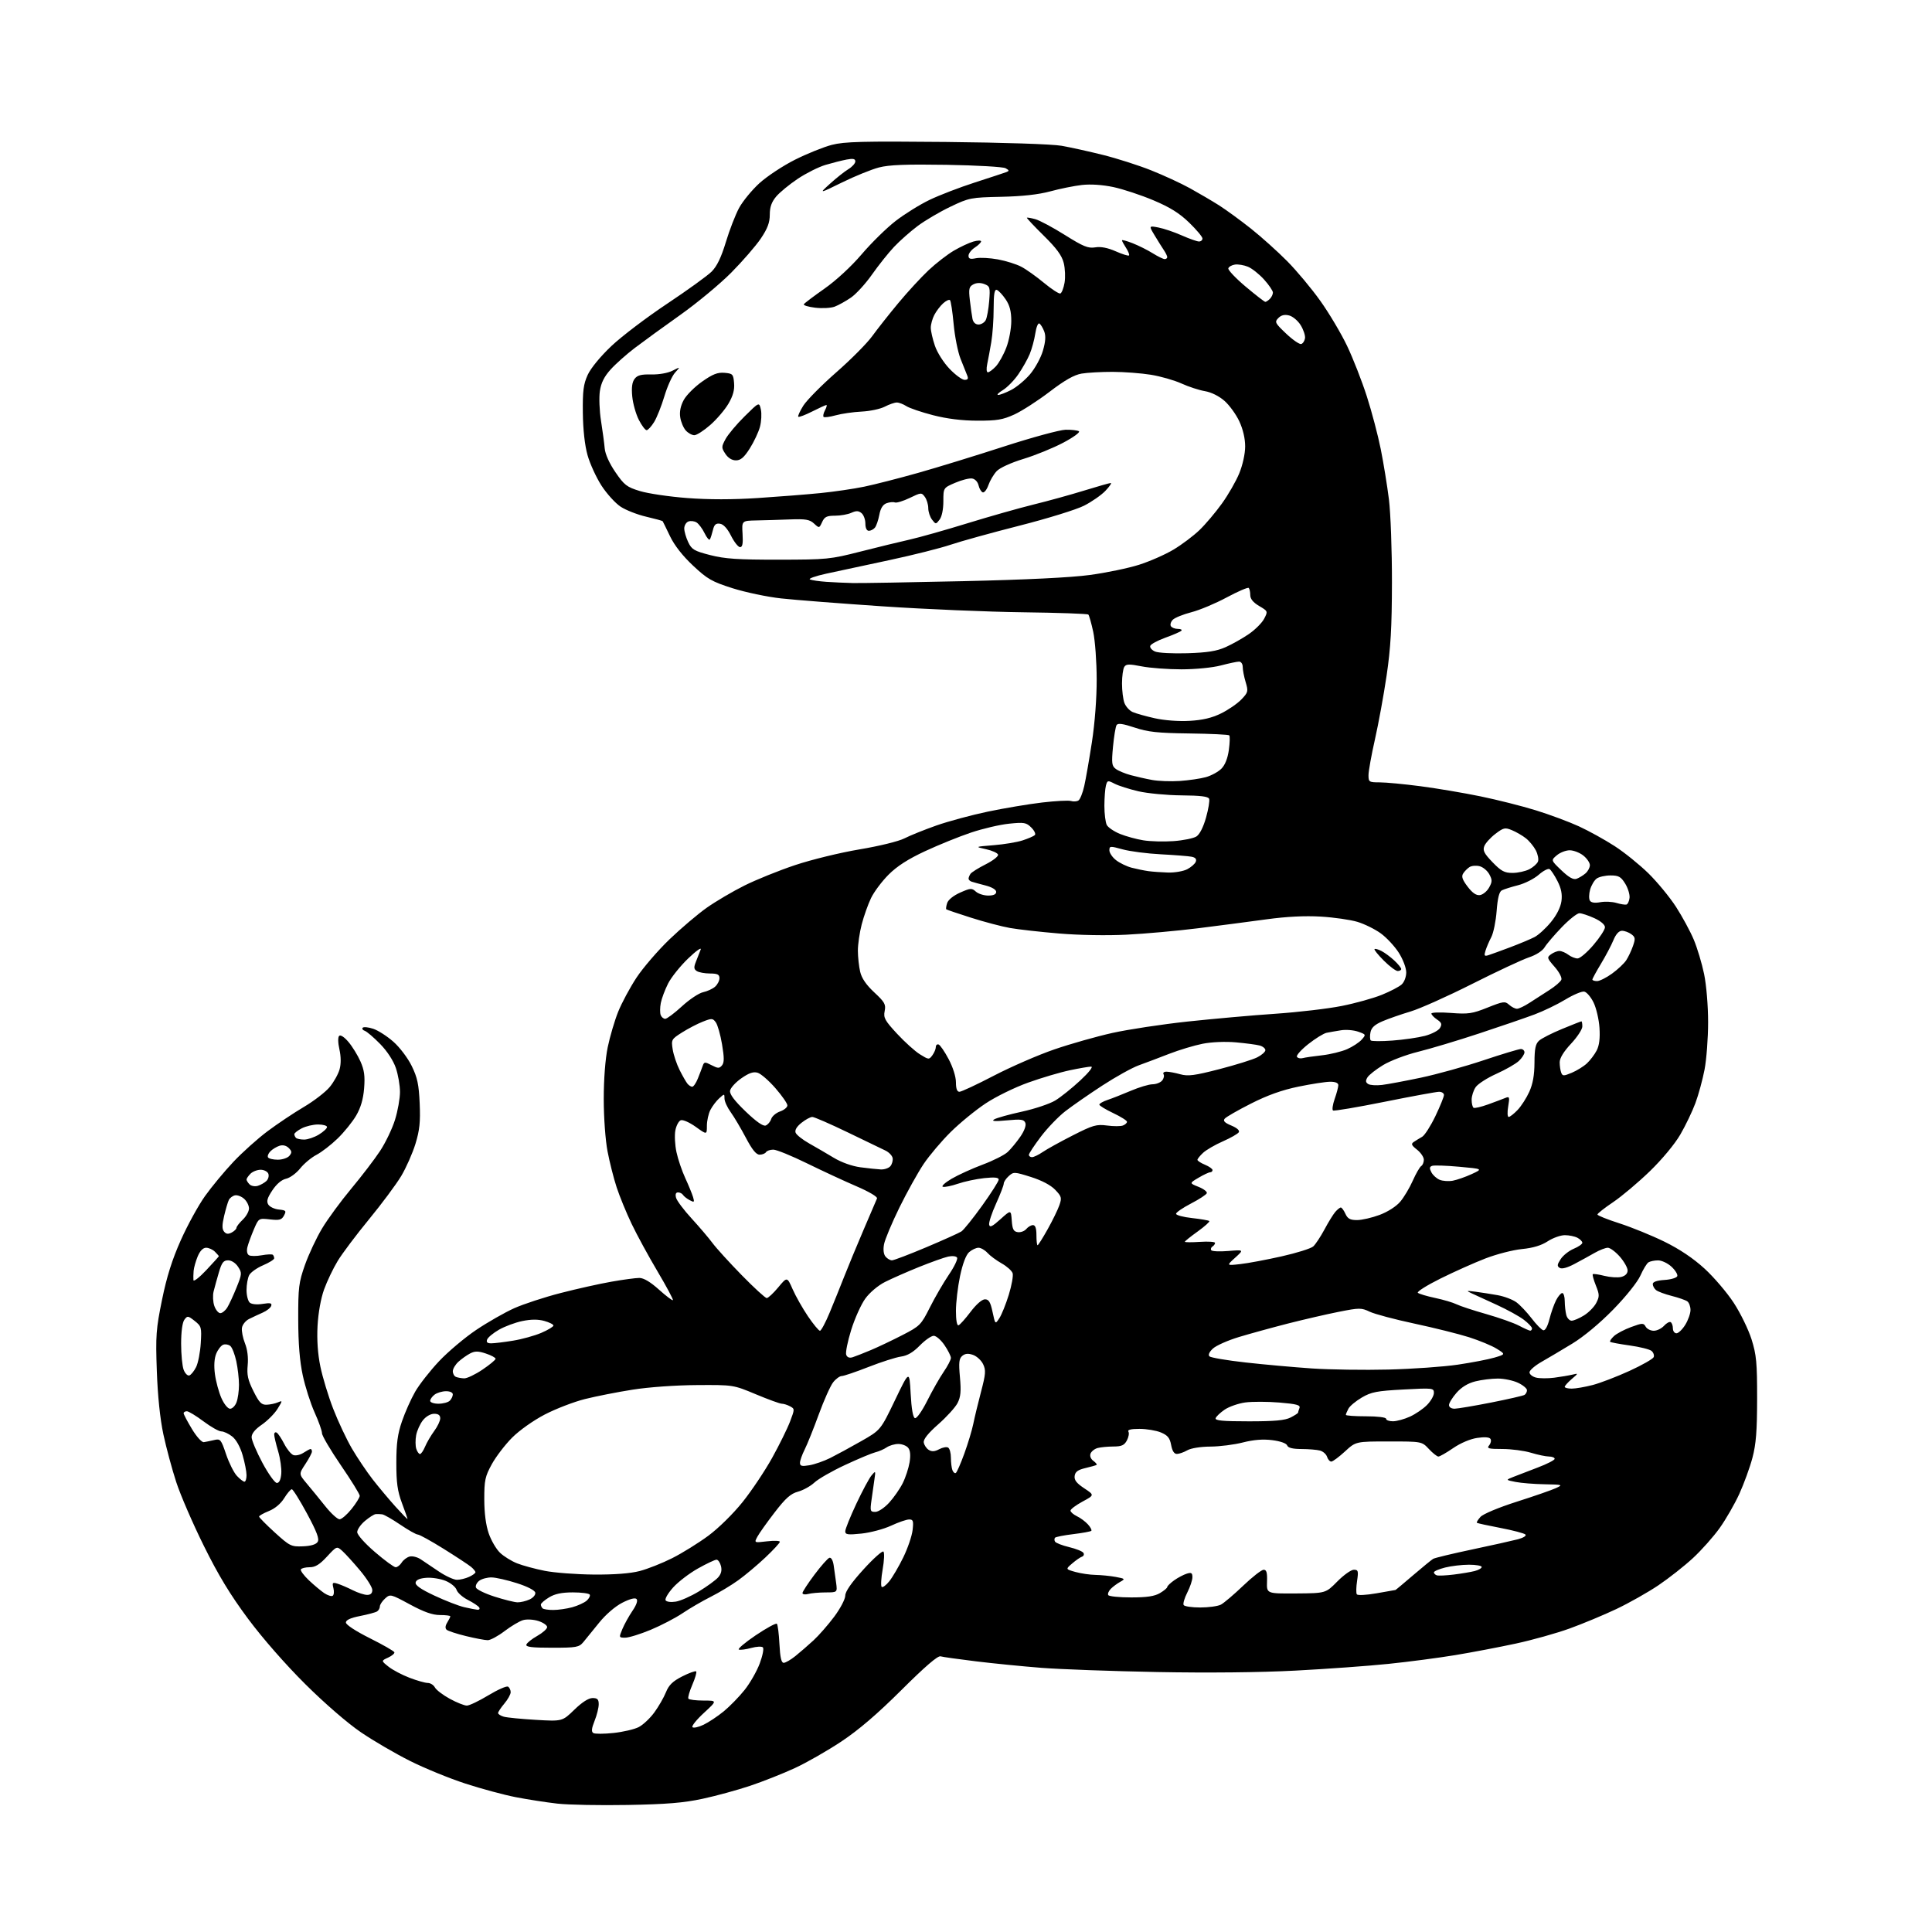 <?xml version="1.0" encoding="UTF-8" standalone="no"?>
<svg 
  version="1.1" 
  xmlns="http://www.w3.org/2000/svg" 
  xmlns:xlink="http://www.w3.org/1999/xlink" 
  xmlns:svg="http://www.w3.org/2000/svg"
  xmlns:rdf="http://www.w3.org/1999/02/22-rdf-syntax-ns#"
  xmlns:cc="http://creativecommons.org/ns#"
  xmlns:dc="http://purl.org/dc/elements/1.1/"
  viewBox="0 0 768 768"
  width="768"
  height="768"
>
<style>svg {background-color: white; }</style>"
<path stroke="none" fill="black" fill-rule="evenodd" d="M249.50,717.50C238.50,717.70 225.90,717.46 221.50,716.96C217.10,716.46 209.68,715.31 205.00,714.40C200.32,713.49 191.32,711.06 184.99,709.00C178.65,706.94 168.75,702.89 162.99,700.00C157.22,697.11 148.45,692.00 143.50,688.63C138.20,685.03 129.11,677.17 121.40,669.51C113.51,661.67 104.45,651.33 98.62,643.50C91.53,633.96 86.84,626.24 81.03,614.50C76.67,605.70 71.73,594.30 70.06,589.16C68.38,584.02 66.08,575.47 64.94,570.16C63.63,564.00 62.69,554.89 62.34,545.00C61.84,530.91 62.03,528.33 64.42,516.64C66.30,507.45 68.43,500.71 71.88,492.98C74.53,487.04 78.86,479.15 81.50,475.45C84.14,471.74 89.22,465.62 92.78,461.85C96.34,458.07 102.46,452.59 106.38,449.66C110.30,446.73 116.78,442.39 120.79,440.03C124.80,437.66 129.42,434.10 131.06,432.11C132.70,430.13 134.47,426.96 134.99,425.08C135.59,422.88 135.57,420.05 134.93,417.17C134.33,414.51 134.29,412.31 134.82,411.78C135.35,411.25 136.86,412.23 138.52,414.19C140.06,416.01 142.20,419.49 143.28,421.92C144.81,425.36 145.13,427.75 144.74,432.63C144.39,436.96 143.40,440.34 141.57,443.47C140.10,445.98 136.79,450.08 134.20,452.58C131.62,455.09 127.83,458.01 125.79,459.07C123.76,460.13 120.84,462.56 119.32,464.47C117.79,466.38 115.28,468.22 113.73,468.56C111.94,468.95 109.95,470.64 108.26,473.18C106.23,476.24 105.86,477.56 106.66,478.84C107.23,479.75 109.12,480.64 110.85,480.81C113.69,481.10 113.89,481.33 112.90,483.18C111.97,484.92 111.11,485.16 107.32,484.73C102.83,484.23 102.83,484.23 100.91,488.71C99.86,491.17 98.71,494.32 98.36,495.70C97.98,497.22 98.21,498.51 98.94,498.96C99.60,499.37 101.90,499.38 104.04,498.99C106.19,498.60 108.18,498.52 108.47,498.81C108.76,499.10 109.00,499.72 109.00,500.20C109.00,500.68 107.01,501.93 104.57,502.97C102.13,504.01 99.66,505.77 99.07,506.87C98.48,507.97 98.00,510.64 98.00,512.81C98.00,514.98 98.59,517.25 99.31,517.84C100.08,518.48 102.22,518.68 104.45,518.31C107.46,517.83 108.17,517.99 107.81,519.10C107.56,519.87 106.04,521.08 104.43,521.78C102.82,522.49 100.38,523.63 99.00,524.32C97.62,525.00 96.35,526.60 96.17,527.86C95.99,529.12 96.54,531.88 97.38,534.00C98.35,536.42 98.75,539.64 98.46,542.67C98.09,546.54 98.54,548.59 100.75,553.00C103.02,557.55 103.93,558.48 106.00,558.40C107.38,558.35 109.39,557.93 110.47,557.46C112.37,556.65 112.36,556.74 110.31,560.06C109.13,561.95 106.33,564.77 104.09,566.32C101.39,568.17 100.01,569.87 100.02,571.32C100.03,572.52 101.97,577.10 104.32,581.50C106.68,585.90 109.26,589.50 110.05,589.50C111.00,589.50 111.61,588.22 111.81,585.81C111.98,583.78 111.41,579.76 110.56,576.88C109.70,574.00 109.00,571.02 109.00,570.26C109.00,569.50 109.46,569.16 110.01,569.51C110.57,569.85 111.90,571.85 112.97,573.94C114.04,576.04 115.67,578.04 116.60,578.40C117.52,578.75 119.33,578.36 120.61,577.52C121.88,576.69 123.17,576.00 123.46,576.00C123.76,576.00 124.00,576.46 124.00,577.02C124.00,577.58 122.82,579.82 121.38,582.00C118.77,585.95 118.77,585.95 121.94,589.73C123.69,591.80 127.00,595.86 129.31,598.75C131.61,601.63 134.18,603.97 135.00,603.94C135.82,603.92 137.96,602.07 139.75,599.84C141.54,597.61 143.00,595.25 143.00,594.60C143.00,593.95 139.63,588.49 135.50,582.47C131.38,576.45 128.00,570.72 128.00,569.74C128.00,568.76 126.68,565.05 125.07,561.49C123.46,557.93 121.34,551.31 120.36,546.76C119.14,541.12 118.57,534.06 118.55,524.50C118.52,511.79 118.77,509.79 121.23,502.81C122.73,498.58 125.79,492.05 128.04,488.31C130.29,484.56 135.51,477.45 139.64,472.50C143.77,467.55 148.93,460.80 151.10,457.50C153.27,454.20 155.94,448.64 157.02,445.14C158.11,441.65 159.00,436.67 159.00,434.07C159.00,431.48 158.26,427.18 157.35,424.52C156.35,421.59 153.89,417.83 151.10,414.98C148.57,412.39 145.82,410.04 145.00,409.77C144.18,409.50 143.81,408.94 144.18,408.54C144.56,408.13 146.43,408.32 148.35,408.95C150.26,409.58 153.87,411.89 156.36,414.09C158.89,416.31 162.11,420.57 163.66,423.73C165.92,428.35 166.50,431.09 166.83,438.63C167.15,445.99 166.81,449.26 165.15,454.69C164.00,458.43 161.45,464.20 159.48,467.50C157.50,470.80 151.75,478.53 146.69,484.69C141.64,490.84 136.03,498.29 134.24,501.25C132.44,504.21 130.01,509.31 128.83,512.57C127.54,516.14 126.51,521.90 126.23,527.06C125.93,532.67 126.32,538.25 127.36,543.26C128.23,547.47 130.51,555.00 132.44,559.98C134.37,564.97 137.71,572.08 139.87,575.78C142.03,579.47 145.76,585.01 148.15,588.09C150.54,591.16 154.64,596.05 157.25,598.95C159.86,601.84 162.00,604.04 162.00,603.82C162.00,603.61 161.00,600.75 159.77,597.47C158.01,592.75 157.54,589.40 157.55,581.50C157.55,573.77 158.06,570.02 159.79,565.00C161.01,561.42 163.37,556.13 165.03,553.24C166.69,550.35 170.97,544.89 174.54,541.10C178.11,537.32 184.75,531.72 189.29,528.67C193.83,525.62 200.62,521.74 204.38,520.05C208.14,518.37 216.49,515.63 222.93,513.98C229.37,512.32 238.43,510.30 243.07,509.49C247.71,508.67 252.69,508.00 254.14,508.00C255.88,508.00 258.55,509.59 261.93,512.63C264.76,515.17 267.27,517.07 267.49,516.84C267.72,516.61 264.98,511.49 261.41,505.46C257.83,499.43 253.18,490.90 251.08,486.50C248.98,482.10 246.30,475.57 245.13,471.99C243.95,468.40 242.32,461.95 241.50,457.65C240.65,453.21 240.00,444.22 240.00,436.87C240.00,428.96 240.61,420.94 241.58,416.27C242.45,412.07 244.31,405.74 245.72,402.22C247.13,398.70 250.41,392.60 253.00,388.66C255.60,384.72 261.50,377.87 266.11,373.43C270.73,369.00 277.43,363.31 281.00,360.80C284.57,358.29 291.27,354.34 295.89,352.04C300.50,349.73 309.58,346.06 316.07,343.89C322.61,341.71 334.04,338.92 341.69,337.64C349.43,336.35 357.26,334.43 359.50,333.28C361.70,332.15 367.41,329.85 372.19,328.16C376.97,326.48 386.19,323.99 392.69,322.63C399.18,321.27 408.89,319.64 414.25,319.01C419.61,318.38 424.79,318.11 425.75,318.41C426.71,318.71 428.04,318.62 428.70,318.20C429.35,317.79 430.39,315.21 431.00,312.48C431.62,309.75 432.99,301.89 434.05,295.01C435.21,287.51 435.97,277.49 435.95,270.00C435.94,263.12 435.32,254.66 434.58,251.20C433.83,247.73 432.96,244.63 432.63,244.30C432.31,243.97 420.64,243.57 406.70,243.39C392.77,243.22 367.67,242.16 350.93,241.03C334.20,239.90 316.00,238.49 310.50,237.88C305.00,237.28 296.33,235.45 291.23,233.84C283.00,231.22 281.23,230.22 275.51,224.86C271.36,220.98 268.10,216.81 266.35,213.17C264.86,210.05 263.54,207.36 263.42,207.19C263.30,207.01 260.35,206.21 256.85,205.39C253.36,204.58 248.79,202.79 246.70,201.41C244.60,200.03 241.19,196.26 239.10,193.04C237.02,189.81 234.52,184.37 233.56,180.94C232.45,176.99 231.77,170.81 231.69,164.10C231.59,155.35 231.93,152.72 233.63,149.00C234.86,146.33 238.70,141.66 243.10,137.50C247.18,133.65 257.12,126.11 265.19,120.74C273.26,115.37 281.22,109.62 282.88,107.97C284.99,105.86 286.69,102.34 288.54,96.23C289.99,91.43 292.36,85.32 293.80,82.66C295.24,80.00 298.87,75.58 301.86,72.84C304.86,70.11 311.22,65.90 316.00,63.50C320.78,61.10 327.38,58.44 330.65,57.59C335.68,56.29 342.83,56.11 376.06,56.43C399.05,56.66 418.21,57.29 422.00,57.95C425.57,58.58 433.00,60.22 438.50,61.60C444.00,62.97 452.55,65.71 457.50,67.67C462.45,69.64 469.43,72.85 473.00,74.82C476.57,76.79 481.80,79.86 484.61,81.64C487.42,83.43 493.11,87.58 497.26,90.87C501.40,94.16 507.89,99.99 511.67,103.81C515.46,107.63 521.40,114.75 524.87,119.63C528.35,124.51 533.13,132.55 535.49,137.50C537.85,142.45 541.38,151.47 543.33,157.54C545.28,163.61 547.78,173.06 548.87,178.54C549.97,184.02 551.43,193.00 552.12,198.50C552.80,204.00 553.34,218.85 553.32,231.50C553.29,249.43 552.82,257.59 551.20,268.54C550.06,276.26 547.97,287.68 546.56,293.92C545.15,300.16 544.00,306.56 544.00,308.13C544.00,310.86 544.22,311.00 548.45,311.00C550.90,311.00 558.21,311.69 564.70,312.54C571.19,313.39 581.90,315.20 588.50,316.56C595.10,317.91 605.00,320.41 610.50,322.11C616.00,323.81 623.72,326.68 627.66,328.49C631.60,330.30 637.97,333.83 641.82,336.32C645.68,338.81 651.73,343.70 655.28,347.17C658.82,350.65 663.76,356.65 666.25,360.50C668.73,364.35 671.90,370.20 673.29,373.50C674.68,376.80 676.53,382.97 677.41,387.21C678.32,391.64 679.00,399.79 679.00,406.37C679.00,412.67 678.36,421.13 677.59,425.16C676.81,429.20 675.18,435.20 673.95,438.50C672.73,441.80 670.03,447.43 667.95,451.00C665.75,454.79 660.71,460.86 655.84,465.58C651.25,470.02 644.69,475.55 641.25,477.87C637.81,480.18 635.00,482.40 635.01,482.79C635.01,483.18 638.95,484.76 643.76,486.30C648.57,487.85 656.62,491.13 661.66,493.60C667.70,496.57 673.12,500.21 677.59,504.30C681.31,507.71 686.54,513.83 689.20,517.91C691.86,521.98 695.04,528.51 696.27,532.41C698.20,538.56 698.50,541.69 698.48,556.00C698.47,568.83 698.06,574.06 696.62,579.50C695.60,583.35 693.25,589.80 691.41,593.84C689.56,597.88 686.05,603.98 683.60,607.41C681.16,610.84 676.38,616.21 672.99,619.35C669.60,622.49 663.41,627.36 659.25,630.17C655.08,632.98 647.55,637.23 642.52,639.62C637.48,642.00 629.12,645.49 623.93,647.36C618.74,649.24 609.10,651.94 602.50,653.36C595.90,654.78 585.10,656.84 578.50,657.93C571.90,659.02 559.98,660.59 552.00,661.41C544.02,662.24 527.38,663.44 515.00,664.09C500.97,664.83 480.26,665.04 460.00,664.66C442.12,664.32 421.43,663.57 414.00,662.99C406.57,662.41 394.88,661.25 388.00,660.41C381.12,659.57 374.77,658.68 373.88,658.42C372.79,658.10 367.67,662.51 358.38,671.77C348.78,681.32 341.40,687.65 334.47,692.26C328.95,695.93 320.61,700.70 315.92,702.86C311.24,705.02 303.27,708.18 298.22,709.87C293.16,711.57 284.63,713.90 279.26,715.05C271.71,716.67 264.97,717.22 249.50,717.50zM243.91,688.88C247.72,688.47 252.23,687.42 253.93,686.53C255.64,685.65 258.42,683.03 260.11,680.71C261.80,678.40 263.88,674.79 264.72,672.70C265.89,669.80 267.43,668.31 271.23,666.38C273.96,665.00 276.44,664.11 276.74,664.41C277.04,664.70 276.35,667.08 275.22,669.70C274.09,672.31 273.38,674.80 273.64,675.23C273.90,675.65 276.60,676.00 279.63,676.00C285.14,676.00 285.14,676.00 279.82,680.90C276.89,683.60 274.84,686.16 275.26,686.58C275.68,687.01 277.66,686.58 279.66,685.62C281.66,684.67 285.27,682.27 287.68,680.30C290.09,678.32 293.83,674.49 295.99,671.78C298.15,669.07 300.85,664.34 302.00,661.27C303.15,658.20 303.72,655.32 303.26,654.86C302.81,654.41 300.74,654.51 298.66,655.08C296.58,655.66 294.36,655.95 293.72,655.74C293.09,655.53 296.07,652.99 300.36,650.09C304.65,647.20 308.46,645.12 308.82,645.48C309.17,645.84 309.64,649.48 309.84,653.57C310.11,658.85 310.60,661.00 311.53,661.00C312.26,661.00 314.34,659.79 316.17,658.32C318.00,656.85 321.24,654.04 323.38,652.07C325.51,650.11 329.22,645.86 331.63,642.64C334.03,639.42 336.00,635.67 336.00,634.32C336.00,632.66 338.36,629.25 343.20,623.92C347.15,619.56 350.75,616.35 351.18,616.78C351.62,617.22 351.48,620.39 350.87,623.84C350.26,627.28 350.09,630.42 350.47,630.80C350.86,631.19 352.23,630.18 353.51,628.58C354.80,626.97 357.30,622.70 359.07,619.08C360.84,615.46 362.50,610.59 362.77,608.25C363.19,604.58 363.00,604.00 361.38,604.01C360.35,604.02 357.11,605.13 354.20,606.49C351.28,607.84 346.00,609.25 342.45,609.62C336.98,610.18 336.00,610.04 336.00,608.71C336.00,607.85 337.97,602.95 340.38,597.82C342.79,592.69 345.52,587.60 346.45,586.50C348.07,584.57 348.11,584.62 347.61,588.00C347.33,589.92 346.80,593.64 346.44,596.25C345.82,600.66 345.93,601.00 347.94,601.00C349.15,601.00 351.57,599.39 353.45,597.34C355.29,595.33 357.72,591.84 358.85,589.58C359.98,587.33 361.20,583.58 361.58,581.25C362.03,578.42 361.84,576.51 361.00,575.51C360.32,574.68 358.56,574.00 357.10,574.00C355.64,574.00 353.56,574.61 352.47,575.35C351.39,576.09 349.34,576.98 347.93,577.32C346.52,577.67 341.12,579.93 335.93,582.35C330.74,584.76 325.26,587.91 323.74,589.34C322.22,590.76 319.29,592.39 317.24,592.95C314.30,593.75 312.30,595.53 307.91,601.24C304.84,605.23 301.75,609.58 301.05,610.90C299.77,613.31 299.77,613.31 304.88,612.70C307.70,612.37 310.00,612.45 310.00,612.89C310.00,613.34 307.41,616.14 304.25,619.12C301.09,622.11 296.25,626.17 293.50,628.15C290.75,630.14 285.80,633.11 282.50,634.77C279.20,636.43 274.18,639.35 271.35,641.26C268.52,643.17 262.81,646.14 258.67,647.87C254.53,649.59 249.98,651.00 248.56,651.00C246.00,651.00 245.99,650.96 247.41,647.56C248.20,645.66 250.00,642.42 251.41,640.34C253.02,637.98 253.62,636.22 253.03,635.63C252.44,635.04 250.31,635.60 247.31,637.14C244.51,638.59 240.74,641.84 238.16,645.05C235.76,648.05 232.94,651.51 231.90,652.75C230.16,654.82 229.18,655.00 219.42,655.00C211.40,655.00 208.93,654.70 209.24,653.75C209.47,653.06 211.42,651.50 213.58,650.29C215.73,649.07 217.50,647.50 217.50,646.79C217.50,646.08 215.94,645.00 214.04,644.38C212.11,643.76 209.41,643.59 207.95,644.02C206.50,644.43 203.19,646.40 200.58,648.38C197.98,650.37 194.96,652.00 193.88,652.00C192.80,652.00 188.89,651.26 185.21,650.36C181.52,649.46 178.06,648.33 177.53,647.84C176.90,647.27 176.99,646.25 177.78,644.99C178.45,643.91 179.00,642.80 179.00,642.51C179.00,642.23 177.14,642.00 174.87,642.00C171.93,642.00 168.52,640.80 162.94,637.78C155.26,633.63 155.10,633.60 153.07,635.44C151.93,636.47 151.00,637.89 151.00,638.60C151.00,639.30 150.49,640.20 149.87,640.58C149.25,640.97 146.21,641.78 143.12,642.39C139.32,643.14 137.50,643.98 137.50,644.98C137.50,645.85 141.41,648.41 146.99,651.20C152.21,653.81 156.61,656.33 156.77,656.80C156.92,657.27 155.80,658.22 154.28,658.92C151.50,660.19 151.50,660.19 154.43,662.52C156.04,663.81 159.79,665.79 162.77,666.93C165.74,668.07 169.02,669.00 170.05,669.00C171.09,669.00 172.36,669.81 172.89,670.80C173.43,671.79 176.09,673.82 178.81,675.30C181.54,676.79 184.58,678.00 185.58,678.00C186.57,678.00 190.42,676.16 194.14,673.91C197.86,671.66 201.38,670.12 201.95,670.47C202.53,670.83 203.00,671.81 203.00,672.66C203.00,673.52 201.88,675.55 200.50,677.18C199.12,678.82 198.00,680.52 198.00,680.96C198.00,681.40 199.01,682.06 200.25,682.41C201.49,682.77 207.23,683.33 213.02,683.67C223.53,684.28 223.53,684.28 228.31,679.64C231.36,676.67 233.96,675.00 235.54,675.00C237.49,675.00 238.00,675.51 238.00,677.48C238.00,678.84 237.26,681.81 236.35,684.08C235.15,687.09 235.01,688.39 235.85,688.91C236.48,689.30 240.11,689.29 243.91,688.88zM189.81,639.90C190.53,639.95 190.84,639.54 190.49,638.99C190.15,638.43 188.13,637.09 186.00,636.00C183.88,634.92 181.85,633.12 181.50,632.00C181.14,630.88 179.21,629.28 177.19,628.44C175.18,627.60 171.73,627.04 169.53,627.20C166.83,627.40 165.42,628.02 165.22,629.07C165.01,630.17 167.27,631.75 172.71,634.29C176.99,636.30 182.30,638.36 184.50,638.87C186.70,639.38 189.09,639.84 189.81,639.90zM219.92,639.99C221.89,639.99 225.30,639.50 227.50,638.90C229.70,638.29 232.28,637.11 233.23,636.27C234.18,635.42 234.71,634.34 234.42,633.87C234.12,633.39 231.10,633.00 227.69,633.00C223.28,633.01 220.56,633.58 218.25,634.99C216.46,636.08 215.00,637.35 215.00,637.82C215.00,638.29 215.30,638.97 215.67,639.33C216.03,639.70 217.95,640.00 219.92,639.99zM477.12,639.00C480.43,639.00 484.11,638.49 485.32,637.87C486.52,637.24 490.49,633.87 494.15,630.37C497.81,626.87 501.48,624.00 502.31,624.00C503.47,624.00 503.79,625.11 503.66,628.75C503.50,633.50 503.50,633.50 515.24,633.42C526.99,633.34 526.99,633.34 531.59,628.67C534.13,626.10 537.08,624.00 538.16,624.00C539.91,624.00 540.05,624.47 539.46,628.43C539.09,630.86 539.04,633.26 539.35,633.75C539.66,634.26 543.02,634.09 547.20,633.36C551.21,632.66 554.60,632.06 554.72,632.04C554.85,632.02 558.00,629.39 561.72,626.19C565.45,623.00 569.03,620.07 569.69,619.67C570.34,619.28 577.32,617.60 585.19,615.94C593.06,614.28 601.24,612.45 603.38,611.89C605.58,611.30 606.88,610.48 606.38,609.99C605.89,609.51 601.45,608.34 596.50,607.39C591.55,606.45 587.32,605.52 587.09,605.34C586.86,605.16 587.50,604.11 588.50,603.00C589.55,601.84 595.65,599.28 602.91,596.96C609.84,594.75 616.85,592.32 618.50,591.55C621.39,590.21 621.22,590.16 614.00,590.02C609.88,589.95 604.70,589.53 602.50,589.10C598.50,588.31 598.50,588.31 601.50,587.12C603.15,586.46 607.54,584.77 611.25,583.37C614.96,581.97 618.00,580.41 618.00,579.91C618.00,579.41 616.99,579.00 615.75,578.99C614.51,578.98 611.29,578.31 608.59,577.49C605.89,576.67 600.77,576.00 597.22,576.00C591.67,576.00 590.93,575.79 591.96,574.54C592.63,573.74 592.87,572.60 592.50,572.00C592.06,571.29 590.18,571.15 587.17,571.60C584.42,572.01 580.52,573.67 577.65,575.65C574.97,577.49 572.33,579.00 571.79,579.00C571.25,579.00 569.54,577.65 568.00,576.00C565.20,573.00 565.20,573.00 552.08,573.00C538.96,573.00 538.96,573.00 534.62,577.00C532.23,579.20 529.79,581.00 529.21,581.00C528.62,581.00 527.86,580.15 527.53,579.11C527.20,578.07 525.94,576.95 524.72,576.62C523.50,576.29 520.19,576.02 517.36,576.01C513.85,576.00 512.04,575.55 511.67,574.58C511.34,573.73 508.96,572.89 505.71,572.48C502.02,572.02 498.32,572.32 494.07,573.40C490.64,574.28 484.84,575.02 481.17,575.04C477.28,575.06 473.46,575.67 472.00,576.50C470.62,577.29 468.76,577.95 467.86,577.96C466.76,577.99 466.00,576.82 465.55,574.42C465.02,571.58 464.18,570.56 461.47,569.42C459.60,568.64 455.77,568.00 452.97,568.00C449.54,568.00 448.10,568.36 448.56,569.10C448.93,569.70 448.66,571.27 447.95,572.60C446.92,574.53 445.86,575.00 442.58,575.01C440.34,575.02 437.52,575.29 436.32,575.61C435.12,575.93 433.86,576.93 433.51,577.82C433.14,578.79 433.60,579.96 434.62,580.71C435.57,581.41 436.16,582.13 435.93,582.31C435.69,582.49 433.70,583.05 431.50,583.57C428.50,584.27 427.42,585.05 427.19,586.69C426.96,588.33 427.92,589.58 430.98,591.61C435.09,594.33 435.09,594.33 430.30,596.91C427.67,598.34 425.52,599.95 425.54,600.50C425.55,601.05 426.70,602.05 428.09,602.72C429.49,603.38 431.46,604.85 432.47,605.97C433.49,607.09 434.09,608.24 433.81,608.53C433.52,608.81 430.31,609.40 426.66,609.84C423.01,610.28 419.75,610.92 419.41,611.25C419.08,611.59 419.07,612.30 419.40,612.83C419.73,613.36 422.25,614.34 425.00,615.00C427.75,615.66 430.31,616.69 430.68,617.29C431.05,617.89 430.79,618.57 430.11,618.80C429.43,619.02 427.67,620.24 426.21,621.50C423.55,623.78 423.55,623.78 427.53,624.89C429.71,625.49 433.30,626.02 435.50,626.05C437.70,626.09 441.30,626.45 443.50,626.85C447.26,627.55 447.37,627.66 445.33,628.79C444.13,629.45 442.44,630.70 441.57,631.57C440.70,632.45 440.24,633.57 440.55,634.08C440.86,634.59 444.96,635.00 449.65,635.00C455.92,635.00 458.96,634.54 461.10,633.28C462.69,632.34 464.00,631.25 464.00,630.85C464.00,630.46 465.24,629.26 466.75,628.20C468.26,627.13 470.51,625.95 471.75,625.56C473.59,624.99 474.00,625.25 474.00,626.97C474.00,628.13 473.08,630.88 471.96,633.07C470.84,635.27 470.19,637.50 470.52,638.03C470.85,638.57 473.82,639.00 477.12,639.00zM205.70,636.95C206.91,636.98 209.07,636.47 210.49,635.82C211.94,635.16 212.95,633.97 212.78,633.11C212.61,632.19 209.69,630.68 205.49,629.34C201.65,628.11 197.12,627.08 195.44,627.05C193.76,627.02 191.56,627.60 190.55,628.34C189.55,629.07 188.93,630.30 189.19,631.07C189.45,631.84 192.77,633.46 196.58,634.68C200.39,635.90 204.49,636.92 205.70,636.95zM268.65,636.67C270.52,636.37 274.64,634.54 277.82,632.61C281.00,630.68 284.42,628.19 285.42,627.09C286.67,625.71 287.04,624.28 286.60,622.54C286.25,621.14 285.45,620.00 284.83,620.00C284.20,620.00 280.90,621.56 277.49,623.47C274.08,625.37 269.64,628.77 267.61,631.01C265.59,633.25 264.23,635.56 264.59,636.15C264.97,636.76 266.71,636.98 268.65,636.67zM132.24,634.35C132.75,634.04 132.88,632.67 132.54,631.31C131.99,629.10 132.16,628.91 134.21,629.55C135.47,629.94 138.17,631.10 140.21,632.13C142.25,633.16 144.84,634.00 145.96,634.00C147.32,634.00 148.00,633.35 148.00,632.05C148.00,630.98 145.81,627.49 143.14,624.30C140.47,621.11 137.29,617.62 136.08,616.53C133.87,614.57 133.87,614.57 129.97,618.78C127.07,621.93 125.32,623.00 123.10,623.00C121.46,623.00 119.89,623.38 119.60,623.84C119.32,624.30 120.75,626.26 122.79,628.19C124.83,630.12 127.59,632.42 128.91,633.31C130.24,634.19 131.74,634.66 132.24,634.35zM321.25,633.63C320.01,633.96 319.00,633.80 319.00,633.26C319.00,632.73 321.14,629.45 323.75,625.97C326.36,622.48 329.04,619.46 329.69,619.25C330.40,619.03 331.09,620.23 331.39,622.19C331.67,624.01 332.11,627.19 332.38,629.25C332.87,633.00 332.87,633.00 328.19,633.01C325.61,633.02 322.49,633.30 321.25,633.63zM181.65,628.00C182.89,628.00 185.05,627.48 186.45,626.84C187.85,626.20 189.00,625.37 189.00,624.99C189.00,624.62 188.21,623.65 187.25,622.85C186.29,622.05 181.39,618.83 176.37,615.69C171.35,612.56 166.71,610.00 166.06,610.00C165.42,610.00 162.30,608.24 159.13,606.09C155.95,603.93 152.72,602.08 151.93,601.97C151.14,601.85 149.97,601.82 149.33,601.88C148.68,601.95 146.77,603.17 145.08,604.59C143.38,606.01 142.00,608.02 142.00,609.04C142.00,610.11 145.00,613.49 149.03,616.95C152.89,620.28 156.61,623.00 157.29,623.00C157.96,623.00 159.04,622.16 159.68,621.14C160.32,620.11 161.74,619.04 162.84,618.75C163.94,618.46 165.93,618.97 167.26,619.86C168.59,620.76 171.86,622.96 174.53,624.75C177.21,626.54 180.41,628.00 181.65,628.00zM577.90,625.91C580.98,625.53 584.74,624.90 586.25,624.50C587.76,624.11 589.00,623.38 589.00,622.89C589.00,622.40 586.72,622.00 583.94,622.00C581.16,622.00 576.89,622.50 574.44,623.12C572.00,623.73 570.00,624.60 570.00,625.04C570.00,625.47 570.52,626.01 571.15,626.22C571.78,626.43 574.82,626.29 577.90,625.91zM236.04,625.91C244.20,625.97 250.57,625.48 254.29,624.51C257.43,623.69 263.25,621.39 267.22,619.39C271.19,617.39 277.64,613.38 281.56,610.49C285.64,607.47 291.47,601.73 295.21,597.06C298.80,592.57 304.08,584.67 306.95,579.50C309.81,574.34 313.01,567.85 314.06,565.08C315.94,560.13 315.94,560.04 314.05,559.03C313.00,558.46 311.52,558.00 310.78,558.00C310.04,558.00 305.40,556.31 300.47,554.25C291.50,550.50 291.50,550.50 277.00,550.59C268.57,550.64 257.89,551.40 251.50,552.41C245.45,553.36 236.90,555.05 232.50,556.15C228.10,557.26 220.93,560.02 216.56,562.29C212.02,564.65 206.46,568.59 203.56,571.50C200.78,574.29 197.15,579.04 195.50,582.04C192.83,586.91 192.50,588.43 192.51,596.00C192.52,601.52 193.14,606.29 194.29,609.59C195.26,612.39 197.28,615.84 198.78,617.26C200.27,618.68 203.32,620.57 205.54,621.45C207.76,622.33 212.71,623.67 216.54,624.43C220.37,625.19 229.14,625.85 236.04,625.91zM120.39,614.69C123.59,614.56 125.63,613.95 126.27,612.93C127.02,611.75 125.97,608.97 122.05,601.68C119.18,596.36 116.45,592.00 116.00,592.00C115.54,592.00 114.17,593.60 112.97,595.55C111.61,597.74 109.28,599.71 106.88,600.66C104.75,601.52 103.00,602.51 102.99,602.86C102.99,603.21 105.80,606.06 109.24,609.19C115.19,614.59 115.74,614.87 120.39,614.69zM97.17,589.00C97.63,589.00 98.00,587.83 98.00,586.40C98.00,584.98 97.30,581.39 96.44,578.43C95.48,575.13 93.87,572.26 92.30,571.02C90.89,569.91 88.94,569.00 87.97,569.00C86.99,569.00 83.81,567.20 80.88,565.00C77.95,562.80 74.98,561.00 74.28,561.00C73.57,561.00 73.00,561.36 73.00,561.79C73.00,562.23 74.48,565.04 76.29,568.04C78.15,571.13 80.22,573.41 81.04,573.28C81.84,573.16 83.68,572.78 85.13,572.44C87.61,571.85 87.87,572.16 89.87,578.09C91.04,581.54 92.97,585.41 94.17,586.68C95.37,587.96 96.72,589.00 97.17,589.00zM379.96,585.52C380.37,585.27 381.90,581.79 383.35,577.78C384.80,573.78 386.40,568.48 386.90,566.00C387.40,563.52 388.78,557.80 389.97,553.27C391.84,546.17 391.95,544.67 390.81,542.30C390.09,540.78 388.29,539.12 386.81,538.60C384.88,537.92 383.67,538.03 382.53,538.97C381.23,540.05 381.06,541.58 381.59,547.46C382.10,553.06 381.89,555.31 380.63,557.75C379.74,559.46 376.30,563.26 372.97,566.18C368.94,569.73 367.02,572.13 367.21,573.40C367.37,574.44 368.26,575.77 369.18,576.35C370.40,577.12 371.55,577.04 373.34,576.09C374.70,575.36 376.30,575.07 376.90,575.44C377.51,575.81 378.00,577.63 378.00,579.48C378.00,581.32 378.27,583.55 378.60,584.41C378.94,585.28 379.55,585.78 379.96,585.52zM321.75,582.46C323.81,582.11 327.52,580.82 330.00,579.59C332.48,578.35 338.00,575.36 342.27,572.92C350.05,568.50 350.05,568.50 355.77,556.59C361.50,544.67 361.50,544.67 362.00,554.01C362.32,560.00 362.93,563.48 363.70,563.74C364.39,563.96 366.50,560.97 368.59,556.82C370.61,552.79 373.55,547.62 375.13,545.32C376.71,543.02 378.00,540.54 378.00,539.80C378.00,539.07 376.86,536.78 375.46,534.73C374.07,532.68 372.14,531.00 371.17,531.00C370.20,531.00 367.70,532.75 365.62,534.88C362.99,537.57 360.70,538.91 358.16,539.26C356.15,539.54 350.35,541.39 345.27,543.38C340.20,545.37 335.39,547.00 334.59,547.00C333.80,547.00 332.26,548.12 331.19,549.49C330.11,550.86 327.54,556.59 325.48,562.24C323.42,567.88 320.90,574.17 319.87,576.21C318.84,578.25 318.00,580.63 318.00,581.51C318.00,582.78 318.73,582.97 321.75,582.46zM166.95,578.00C167.39,578.00 168.30,576.68 168.97,575.07C169.64,573.46 171.27,570.67 172.59,568.87C173.92,567.08 175.00,564.80 175.00,563.81C175.00,562.56 174.25,562.00 172.57,562.00C171.15,562.00 169.30,563.08 168.10,564.60C166.97,566.03 165.77,568.69 165.43,570.51C165.09,572.34 165.11,574.77 165.47,575.91C165.84,577.06 166.50,578.00 166.95,578.00zM496.47,565.00C506.73,565.00 510.83,564.62 513.05,563.47C514.67,562.64 516.00,561.77 516.00,561.56C516.00,561.34 516.25,560.51 516.56,559.71C517.01,558.53 515.46,558.11 508.54,557.53C503.82,557.14 497.73,557.13 494.99,557.50C492.26,557.88 488.59,559.16 486.84,560.34C485.09,561.53 483.47,563.06 483.24,563.75C482.93,564.71 486.01,565.00 496.47,565.00zM553.75,564.98C555.26,564.97 558.30,564.13 560.50,563.12C562.70,562.11 565.74,560.04 567.25,558.51C568.76,556.98 570.00,554.82 570.00,553.71C570.00,551.76 569.58,551.72 557.84,552.35C547.32,552.91 545.09,553.34 541.36,555.53C538.98,556.92 536.58,558.92 536.02,559.97C535.46,561.01 535.00,562.12 535.00,562.43C535.00,562.75 538.60,563.00 543.00,563.00C547.67,563.00 551.00,563.42 551.00,564.00C551.00,564.55 552.24,564.99 553.75,564.98zM91.47,560.00C92.34,560.00 93.49,558.85 94.02,557.43C94.56,556.02 95.00,552.90 95.00,550.48C95.00,548.07 94.52,543.86 93.93,541.11C93.34,538.37 92.28,535.64 91.56,535.05C90.84,534.45 89.56,534.23 88.72,534.55C87.87,534.88 86.63,536.47 85.96,538.09C85.18,539.98 84.99,542.89 85.44,546.26C85.82,549.14 86.98,553.41 88.01,555.75C89.08,558.17 90.57,560.00 91.47,560.00zM578.25,559.98C579.49,559.96 586.01,558.86 592.76,557.53C599.50,556.20 605.46,554.83 606.01,554.50C606.55,554.16 607.00,553.32 607.00,552.63C607.00,551.94 605.41,550.61 603.47,549.69C601.52,548.76 597.90,548.00 595.41,548.00C592.92,548.00 588.89,548.50 586.44,549.12C583.52,549.86 580.97,551.41 579.00,553.65C577.35,555.53 576.00,557.73 576.00,558.53C576.00,559.39 576.93,559.99 578.25,559.98zM174.30,558.00C176.12,558.00 178.14,557.46 178.80,556.80C179.46,556.14 180.00,555.01 180.00,554.30C180.00,553.54 178.86,553.01 177.25,553.03C175.74,553.05 173.71,553.66 172.75,554.39C171.79,555.12 171.00,556.23 171.00,556.86C171.00,557.49 172.48,558.00 174.30,558.00zM624.79,552.00C626.32,552.00 630.08,551.35 633.13,550.56C636.18,549.76 642.77,547.23 647.77,544.94C652.78,542.65 657.10,540.18 657.38,539.46C657.65,538.74 657.26,537.63 656.50,537.00C655.74,536.37 651.83,535.40 647.81,534.84C643.79,534.28 640.30,533.63 640.06,533.39C639.81,533.14 640.49,532.13 641.56,531.13C642.62,530.13 645.70,528.51 648.39,527.52C652.88,525.87 653.34,525.86 654.18,527.37C654.69,528.26 656.13,529.00 657.39,529.00C658.66,529.00 660.49,528.11 661.48,527.02C662.46,525.94 663.66,525.29 664.13,525.58C664.61,525.88 665.00,526.99 665.00,528.06C665.00,529.13 665.64,530.00 666.42,530.00C667.20,530.00 668.77,528.48 669.92,526.63C671.06,524.78 672.00,522.13 672.00,520.75C672.00,519.37 671.44,517.83 670.75,517.32C670.06,516.82 667.27,515.84 664.54,515.15C661.81,514.46 659.00,513.41 658.29,512.82C657.58,512.24 657.00,511.16 657.00,510.43C657.00,509.57 658.62,509.00 661.67,508.80C664.24,508.64 666.53,507.95 666.75,507.27C666.97,506.60 665.93,504.91 664.43,503.52C662.93,502.14 660.54,501.01 659.10,501.02C657.67,501.02 655.95,501.38 655.29,501.80C654.62,502.22 653.19,504.58 652.10,507.03C650.95,509.62 646.41,515.30 641.31,520.53C635.94,526.03 629.57,531.33 625.00,534.11C620.88,536.62 615.36,539.89 612.75,541.38C610.14,542.87 608.00,544.73 608.00,545.52C608.00,546.31 609.16,547.25 610.58,547.61C612.00,547.97 615.27,547.99 617.83,547.66C620.40,547.32 623.62,546.78 625.00,546.45C627.50,545.85 627.50,545.85 624.75,548.21C623.24,549.51 622.00,550.90 622.00,551.29C622.00,551.68 623.26,552.00 624.79,552.00zM184.51,547.92C185.62,547.96 188.88,546.41 191.76,544.47C194.64,542.53 197.00,540.58 197.00,540.13C197.00,539.69 195.26,538.75 193.14,538.05C190.07,537.03 188.80,537.03 186.89,538.01C185.58,538.69 183.49,540.17 182.25,541.30C181.01,542.43 180.00,544.13 180.00,545.09C180.00,546.05 180.56,547.06 181.25,547.34C181.94,547.62 183.41,547.88 184.51,547.92zM75.26,546.76C75.94,546.53 77.16,545.04 77.96,543.43C78.76,541.82 79.59,537.53 79.81,533.90C80.19,527.65 80.06,527.20 77.39,525.09C74.73,523.00 74.49,522.97 73.28,524.63C72.50,525.70 72.00,529.40 72.00,534.13C72.00,538.39 72.45,543.06 73.01,544.52C73.56,545.97 74.57,546.98 75.26,546.76zM551.94,544.42C561.53,544.18 573.95,543.30 579.53,542.47C585.11,541.64 591.67,540.38 594.09,539.66C598.50,538.35 598.50,538.35 595.00,536.16C593.08,534.95 588.12,532.90 584.00,531.58C579.88,530.27 570.10,527.83 562.28,526.16C554.45,524.49 546.45,522.36 544.49,521.43C541.15,519.84 540.41,519.84 532.22,521.46C527.42,522.41 518.33,524.51 512.00,526.12C505.68,527.74 496.89,530.16 492.48,531.49C488.07,532.83 483.42,534.89 482.15,536.08C480.71,537.41 480.19,538.59 480.77,539.17C481.28,539.68 487.73,540.78 495.10,541.60C502.47,542.43 514.35,543.49 521.50,543.98C528.65,544.46 542.35,544.66 551.94,544.42zM338.98,539.51C340.07,539.16 343.33,537.88 346.23,536.66C349.13,535.44 354.76,532.76 358.74,530.71C365.68,527.14 366.14,526.68 369.63,519.74C371.63,515.76 375.03,509.90 377.18,506.73C379.34,503.56 380.81,500.50 380.45,499.92C380.09,499.33 378.55,499.16 376.90,499.52C375.30,499.87 370.07,501.74 365.27,503.67C360.48,505.61 354.41,508.28 351.77,509.62C349.03,511.01 345.69,513.82 343.97,516.21C342.31,518.50 339.78,524.10 338.36,528.67C336.94,533.23 336.05,537.68 336.38,538.55C336.79,539.60 337.66,539.93 338.98,539.51zM195.28,533.99C196.50,533.99 200.40,533.52 203.93,532.94C207.47,532.37 212.54,530.96 215.18,529.83C217.83,528.69 220.00,527.38 220.00,526.92C220.00,526.47 218.36,525.64 216.36,525.09C213.88,524.40 211.08,524.42 207.61,525.14C204.80,525.72 200.64,527.27 198.37,528.57C196.09,529.88 193.97,531.63 193.65,532.47C193.23,533.56 193.70,534.00 195.28,533.99zM325.94,529.00C326.42,529.00 328.17,525.74 329.82,521.75C331.48,517.76 334.06,511.35 335.57,507.50C337.08,503.65 340.53,495.32 343.23,489.00C345.93,482.68 348.36,477.00 348.63,476.39C348.90,475.76 345.41,473.69 340.49,471.58C335.74,469.54 326.88,465.43 320.78,462.44C314.69,459.45 308.67,457.00 307.41,457.00C306.15,457.00 304.84,457.45 304.50,458.00C304.16,458.55 303.01,459.00 301.95,459.00C300.59,459.00 298.99,457.02 296.48,452.25C294.52,448.54 291.82,443.97 290.46,442.10C289.11,440.23 288.00,437.80 288.00,436.70C288.00,434.72 287.97,434.72 285.90,436.59C284.74,437.64 283.17,439.71 282.40,441.20C281.63,442.68 281.00,445.53 281.00,447.51C281.00,451.12 281.00,451.12 276.56,447.93C274.08,446.16 271.45,445.00 270.61,445.32C269.79,445.64 268.82,447.46 268.46,449.38C268.10,451.29 268.30,455.17 268.91,458.00C269.51,460.83 271.09,465.47 272.41,468.32C273.72,471.17 275.11,474.55 275.50,475.84C276.12,477.94 275.99,478.07 274.15,477.08C273.03,476.48 271.83,475.54 271.50,474.99C271.16,474.45 270.28,474.00 269.53,474.00C268.65,474.00 268.38,474.73 268.74,476.12C269.05,477.29 271.83,481.00 274.93,484.37C278.02,487.74 281.76,492.14 283.24,494.14C284.72,496.14 289.94,501.88 294.84,506.89C299.74,511.90 304.21,516.00 304.79,516.00C305.36,516.00 307.42,514.09 309.36,511.75C312.89,507.50 312.89,507.50 315.09,512.50C316.30,515.25 319.04,520.09 321.18,523.25C323.32,526.41 325.47,529.00 325.94,529.00zM608.25,528.96C608.66,528.98 609.00,528.57 609.00,528.05C609.00,527.53 607.53,525.98 605.74,524.62C603.95,523.25 599.11,520.59 594.99,518.70C590.87,516.82 586.38,514.75 585.00,514.12C582.73,513.07 582.88,513.01 586.50,513.47C588.70,513.76 592.67,514.38 595.31,514.85C597.96,515.32 601.33,516.60 602.81,517.69C604.29,518.79 607.01,521.67 608.86,524.09C610.72,526.52 612.79,528.63 613.48,528.80C614.24,528.98 615.21,527.23 615.92,524.40C616.57,521.81 617.77,518.42 618.58,516.85C619.39,515.28 620.49,514.00 621.03,514.00C621.56,514.00 622.01,515.46 622.01,517.25C622.02,519.04 622.30,521.51 622.63,522.75C622.96,523.99 623.92,525.00 624.75,525.00C625.58,525.00 627.79,524.06 629.66,522.90C631.52,521.75 633.72,519.52 634.53,517.94C635.85,515.38 635.84,514.63 634.38,511.00C633.48,508.75 632.93,506.73 633.16,506.51C633.38,506.29 635.45,506.58 637.76,507.17C640.06,507.75 643.08,507.94 644.47,507.60C646.09,507.19 647.00,506.26 647.00,505.02C647.00,503.95 645.60,501.48 643.90,499.53C642.19,497.59 640.04,496.00 639.13,496.00C638.22,496.00 635.90,496.90 633.98,497.99C632.07,499.09 628.45,501.08 625.93,502.41C623.06,503.95 620.87,504.54 620.01,504.01C618.90,503.32 618.97,502.70 620.41,500.50C621.37,499.03 623.70,497.19 625.58,496.40C627.46,495.62 629.00,494.55 629.00,494.02C629.00,493.50 628.13,492.60 627.07,492.04C626.00,491.47 623.74,491.00 622.04,491.00C620.35,491.00 617.28,492.10 615.23,493.44C612.71,495.09 609.39,496.09 605.00,496.52C601.42,496.87 594.90,498.55 590.50,500.25C586.10,501.94 578.06,505.54 572.62,508.24C567.19,510.94 563.14,513.49 563.62,513.91C564.11,514.34 567.20,515.26 570.50,515.96C573.80,516.66 577.62,517.79 579.00,518.48C580.38,519.16 585.68,520.91 590.80,522.36C595.91,523.82 601.76,525.88 603.80,526.96C605.83,528.03 607.84,528.93 608.25,528.96zM381.02,526.83C381.58,526.64 383.73,524.24 385.81,521.49C388.07,518.50 390.36,516.50 391.53,516.50C393.07,516.50 393.71,517.57 394.55,521.50C395.62,526.50 395.62,526.50 397.27,523.99C398.17,522.61 399.86,518.42 401.01,514.69C402.16,510.96 402.85,507.11 402.54,506.13C402.23,505.16 400.27,503.40 398.19,502.23C396.10,501.05 393.56,499.17 392.54,498.05C391.52,496.92 389.91,496.00 388.96,496.00C388.00,496.00 386.33,496.79 385.24,497.75C383.99,498.86 382.67,502.35 381.63,507.28C380.73,511.56 380.00,517.78 380.00,521.11C380.00,524.77 380.40,527.03 381.02,526.83zM87.57,522.00C88.33,522.00 89.58,520.99 90.35,519.75C91.11,518.51 92.77,514.94 94.03,511.81C96.20,506.41 96.23,506.00 94.63,503.56C93.65,502.06 92.02,501.00 90.68,501.00C88.84,501.00 88.15,501.89 87.02,505.75C86.25,508.36 85.30,511.80 84.91,513.38C84.52,514.97 84.65,517.56 85.20,519.13C85.75,520.71 86.82,522.00 87.57,522.00zM82.00,504.90C84.75,501.97 87.00,499.48 87.00,499.36C87.00,499.24 86.29,498.44 85.43,497.57C84.56,496.71 83.00,496.00 81.94,496.00C80.71,496.00 79.52,497.22 78.59,499.43C77.81,501.31 77.08,503.90 76.97,505.18C76.86,506.46 76.83,508.11 76.89,508.86C76.95,509.61 79.25,507.83 82.00,504.90zM493.00,502.50C496.02,502.17 503.42,500.78 509.43,499.43C515.45,498.08 521.12,496.30 522.04,495.47C522.95,494.64 524.96,491.60 526.50,488.73C528.03,485.85 529.97,482.71 530.80,481.75C531.63,480.79 532.62,480.00 532.99,480.00C533.37,480.00 534.19,481.12 534.82,482.50C535.72,484.47 536.70,485.00 539.44,485.00C541.36,485.00 545.40,484.07 548.42,482.94C551.64,481.74 555.03,479.57 556.62,477.69C558.10,475.94 560.35,472.18 561.60,469.34C562.86,466.51 564.37,463.89 564.95,463.53C565.53,463.17 566.00,462.04 566.00,461.01C566.00,459.99 564.78,458.19 563.29,457.01C561.04,455.24 560.83,454.71 562.04,453.91C562.84,453.37 564.32,452.46 565.33,451.89C566.33,451.32 568.69,447.63 570.58,443.70C572.46,439.77 574.00,435.98 574.00,435.28C574.00,434.58 573.13,434.00 572.06,434.00C571.00,434.00 561.26,435.79 550.42,437.97C539.57,440.15 530.34,441.71 529.90,441.44C529.47,441.17 529.76,439.10 530.55,436.85C531.35,434.59 532.00,432.13 532.00,431.37C532.00,430.49 530.85,430.00 528.75,430.01C526.96,430.02 521.28,430.90 516.12,431.96C509.63,433.30 503.84,435.37 497.31,438.68C492.11,441.31 487.41,444.01 486.85,444.68C486.10,445.58 486.80,446.31 489.49,447.43C491.74,448.37 492.87,449.39 492.44,450.09C492.06,450.71 489.21,452.34 486.12,453.70C483.03,455.05 479.49,457.11 478.25,458.26C477.01,459.41 476.00,460.67 476.00,461.05C476.00,461.44 477.35,462.32 479.00,463.00C480.65,463.68 482.00,464.64 482.00,465.12C482.00,465.60 481.58,466.00 481.06,466.00C480.54,466.00 478.46,466.97 476.44,468.17C472.77,470.33 472.77,470.33 476.43,471.79C478.44,472.59 479.93,473.72 479.73,474.30C479.54,474.87 476.71,476.73 473.44,478.42C470.17,480.12 467.50,481.95 467.50,482.50C467.50,483.05 470.37,483.82 473.87,484.20C477.37,484.59 480.45,485.12 480.72,485.38C480.98,485.65 478.90,487.51 476.10,489.53C473.29,491.54 471.00,493.38 471.00,493.62C471.00,493.86 473.70,493.88 477.00,493.66C480.30,493.44 483.00,493.62 483.00,494.07C483.00,494.52 482.54,495.16 481.98,495.51C481.42,495.86 481.20,496.51 481.48,496.97C481.77,497.43 484.81,497.58 488.25,497.29C494.50,496.77 494.50,496.77 491.00,499.95C487.50,503.12 487.50,503.12 493.00,502.50zM354.57,501.00C355.31,501.00 361.44,498.66 368.20,495.81C374.97,492.95 381.25,490.12 382.17,489.52C383.09,488.92 386.80,484.30 390.42,479.26C394.04,474.22 397.00,469.56 397.00,468.91C397.00,468.05 395.37,467.89 391.25,468.32C388.09,468.66 383.37,469.66 380.77,470.56C378.16,471.45 375.47,471.99 374.79,471.76C374.11,471.54 375.69,470.10 378.30,468.56C380.92,467.03 386.48,464.50 390.66,462.94C394.84,461.38 399.31,459.12 400.59,457.92C401.87,456.72 404.11,454.01 405.57,451.89C407.18,449.58 407.98,447.39 407.60,446.39C407.05,444.98 405.95,444.82 400.23,445.36C395.36,445.82 393.98,445.71 395.23,444.96C396.19,444.39 401.14,443.01 406.23,441.90C411.33,440.79 417.30,438.79 419.50,437.45C421.70,436.11 426.16,432.53 429.41,429.51C432.89,426.27 434.67,424.00 433.73,424.00C432.85,424.00 429.04,424.65 425.26,425.45C421.48,426.24 414.04,428.44 408.74,430.34C403.38,432.25 395.84,435.95 391.79,438.64C387.78,441.30 381.54,446.41 377.92,449.99C374.30,453.57 369.46,459.29 367.16,462.70C364.87,466.12 360.53,473.92 357.52,480.04C354.52,486.17 351.77,492.72 351.42,494.60C351.01,496.74 351.24,498.58 352.01,499.51C352.69,500.33 353.84,501.00 354.57,501.00zM412.45,495.00C412.70,495.00 414.50,492.15 416.45,488.66C418.40,485.18 420.50,480.87 421.12,479.09C422.14,476.15 421.99,475.60 419.45,472.95C417.69,471.11 414.12,469.23 409.82,467.87C403.22,465.79 402.90,465.78 400.99,467.51C399.89,468.50 399.00,469.85 399.00,470.52C399.00,471.18 397.63,474.75 395.95,478.46C394.27,482.16 393.03,485.92 393.20,486.81C393.44,488.07 394.45,487.58 397.70,484.65C401.88,480.88 401.88,480.88 402.19,485.19C402.44,488.68 402.90,489.56 404.59,489.80C405.74,489.96 407.25,489.40 407.96,488.55C408.67,487.70 409.86,487.00 410.62,487.00C411.56,487.00 412.00,488.27 412.00,491.00C412.00,493.20 412.20,495.00 412.45,495.00zM92.11,489.94C93.15,489.39 94.00,488.54 94.00,488.07C94.00,487.60 95.12,486.15 96.48,484.85C97.85,483.56 98.97,481.56 98.98,480.40C98.99,479.25 98.13,477.53 97.07,476.57C96.02,475.61 94.38,474.98 93.43,475.16C92.49,475.35 91.38,476.18 90.97,477.00C90.57,477.82 89.72,480.69 89.09,483.37C88.24,486.99 88.24,488.58 89.08,489.59C89.90,490.59 90.72,490.68 92.11,489.94zM102.45,471.40C103.58,471.06 105.12,470.19 105.89,469.47C106.65,468.75 107.00,467.45 106.67,466.58C106.34,465.71 104.96,465.00 103.60,465.00C102.25,465.00 100.44,465.71 99.57,466.57C98.71,467.44 98.00,468.47 98.00,468.87C98.00,469.27 98.54,470.14 99.20,470.80C99.86,471.46 101.33,471.73 102.45,471.40zM577.50,469.35C579.15,469.04 582.52,467.87 585.00,466.73C589.50,464.65 589.50,464.65 580.05,463.80C574.86,463.32 570.00,463.17 569.26,463.45C568.22,463.85 568.17,464.44 569.02,466.04C569.63,467.18 571.11,468.51 572.32,469.00C573.52,469.49 575.85,469.65 577.50,469.35zM350.13,464.87C351.57,464.94 353.30,464.35 353.96,463.55C354.62,462.75 355.01,461.30 354.83,460.33C354.64,459.36 353.36,458.03 351.99,457.37C350.62,456.71 343.83,453.43 336.90,450.09C329.96,446.74 323.66,444.00 322.90,444.00C322.13,444.01 320.19,445.06 318.58,446.35C316.70,447.85 315.88,449.24 316.27,450.26C316.60,451.13 319.04,453.06 321.69,454.55C324.33,456.03 328.75,458.61 331.50,460.27C334.50,462.07 338.71,463.57 342.00,464.01C345.02,464.41 348.68,464.80 350.13,464.87zM110.44,461.00C112.26,461.00 114.33,460.30 115.04,459.45C116.10,458.17 116.05,457.63 114.78,456.35C113.80,455.37 112.44,455.04 111.12,455.46C109.96,455.83 108.33,456.81 107.50,457.65C106.66,458.48 106.24,459.57 106.55,460.08C106.86,460.59 108.61,461.00 110.44,461.00zM410.25,459.99C410.94,459.99 412.85,459.07 414.50,457.94C416.15,456.81 421.52,453.84 426.44,451.34C434.46,447.26 435.85,446.86 440.06,447.41C442.64,447.76 445.48,447.75 446.37,447.41C447.27,447.07 448.00,446.40 448.00,445.92C448.00,445.45 445.52,443.89 442.50,442.46C439.48,441.03 437.00,439.51 437.00,439.10C437.00,438.68 438.46,437.85 440.25,437.25C442.04,436.65 446.20,435.01 449.50,433.61C452.80,432.20 456.68,431.04 458.13,431.02C459.57,431.01 461.30,430.34 461.96,429.54C462.63,428.74 462.88,427.62 462.53,427.04C462.17,426.47 462.69,426.00 463.69,426.01C464.69,426.01 467.16,426.47 469.19,427.04C472.26,427.89 474.85,427.55 484.69,425.01C491.18,423.33 497.96,421.22 499.75,420.32C501.54,419.42 503.00,418.13 503.00,417.46C503.00,416.78 501.99,415.95 500.75,415.61C499.51,415.27 495.26,414.71 491.31,414.35C487.04,413.98 481.65,414.20 478.06,414.91C474.72,415.57 468.73,417.37 464.75,418.92C460.76,420.47 455.33,422.53 452.68,423.48C450.02,424.44 443.50,428.06 438.18,431.53C432.85,435.00 426.25,439.59 423.50,441.71C420.75,443.84 416.36,448.40 413.75,451.85C411.14,455.30 409.00,458.54 409.00,459.06C409.00,459.58 409.56,460.00 410.25,459.99zM120.92,453.00C122.34,452.99 124.96,452.10 126.75,451.01C128.54,449.92 130.00,448.57 130.00,448.01C130.00,447.46 128.40,447.00 126.45,447.00C124.50,447.00 121.57,447.69 119.95,448.53C118.33,449.36 117.00,450.41 117.00,450.86C117.00,451.30 117.30,451.97 117.67,452.33C118.03,452.70 119.50,453.00 120.92,453.00zM304.38,447.41C305.23,447.08 306.21,445.92 306.56,444.82C306.90,443.73 308.50,442.37 310.09,441.82C311.69,441.26 313.00,440.18 313.00,439.41C313.00,438.65 310.86,435.57 308.25,432.57C305.64,429.57 302.45,426.80 301.17,426.43C299.46,425.92 297.71,426.53 294.67,428.66C292.37,430.27 290.37,432.49 290.21,433.59C290.01,434.97 291.95,437.55 296.37,441.80C300.62,445.88 303.36,447.80 304.38,447.41zM599.73,444.00C600.22,444.00 601.81,442.76 603.25,441.25C604.70,439.74 606.80,436.48 607.92,434.00C609.34,430.85 609.96,427.37 609.98,422.40C610.00,416.86 610.39,414.95 611.80,413.68C612.79,412.78 616.90,410.69 620.94,409.03C624.97,407.36 628.44,406.00 628.64,406.00C628.84,406.00 629.00,406.92 629.00,408.04C629.00,409.17 626.98,412.25 624.50,414.90C621.59,418.01 620.00,420.61 620.00,422.27C620.00,423.68 620.27,425.54 620.60,426.39C621.13,427.79 621.56,427.79 624.83,426.43C626.83,425.59 629.53,423.91 630.83,422.70C632.13,421.49 633.87,419.19 634.70,417.59C635.73,415.61 636.09,412.75 635.82,408.59C635.60,405.24 634.54,400.70 633.46,398.50C632.38,396.30 630.71,394.35 629.75,394.18C628.79,394.00 625.41,395.42 622.25,397.34C619.09,399.26 613.58,401.92 610.00,403.26C606.42,404.60 596.52,408.00 588.00,410.81C579.48,413.63 568.56,416.90 563.75,418.09C558.94,419.27 552.68,421.65 549.83,423.37C546.99,425.09 544.18,427.30 543.58,428.28C542.77,429.62 542.84,430.27 543.88,430.92C544.63,431.39 547.11,431.55 549.38,431.28C551.64,431.01 558.62,429.70 564.88,428.38C571.13,427.06 582.30,423.96 589.69,421.49C597.08,419.02 603.78,417.00 604.57,417.00C605.35,417.00 606.00,417.60 606.00,418.33C606.00,419.05 604.99,420.60 603.75,421.76C602.51,422.92 598.52,425.20 594.88,426.84C591.23,428.47 587.52,430.85 586.63,432.12C585.73,433.40 585.00,435.67 585.00,437.16C585.00,438.66 585.35,440.10 585.77,440.36C586.19,440.62 588.78,440.02 591.52,439.03C594.26,438.04 597.34,436.88 598.36,436.46C600.06,435.77 600.16,436.06 599.53,439.85C599.13,442.16 599.22,444.00 599.73,444.00zM381.39,434.00C382.16,434.00 388.35,431.11 395.14,427.57C401.94,424.04 412.74,419.34 419.15,417.14C425.56,414.94 435.91,412.01 442.15,410.62C448.39,409.23 461.82,407.19 472.00,406.09C482.18,405.00 497.93,403.59 507.00,402.98C516.08,402.36 527.95,400.97 533.38,399.88C538.82,398.80 545.98,396.80 549.30,395.45C552.62,394.11 556.16,392.26 557.17,391.35C558.21,390.41 559.00,388.32 559.00,386.54C559.00,384.77 557.71,381.35 556.05,378.74C554.42,376.18 551.20,372.71 548.88,371.03C546.57,369.35 542.38,367.29 539.59,366.45C536.79,365.61 530.23,364.67 525.00,364.36C518.72,363.99 511.43,364.35 503.50,365.44C496.90,366.35 484.66,367.94 476.31,368.99C467.96,370.03 455.13,371.19 447.81,371.55C440.06,371.94 428.86,371.75 421.00,371.08C413.57,370.46 404.80,369.47 401.50,368.89C398.20,368.30 391.23,366.47 386.00,364.80C380.77,363.14 376.35,361.64 376.16,361.46C375.97,361.29 376.13,360.17 376.51,358.98C376.92,357.69 379.03,355.99 381.68,354.82C385.78,353.00 386.31,352.97 387.91,354.42C388.87,355.29 391.08,356.00 392.83,356.00C394.94,356.00 396.00,355.51 396.00,354.54C396.00,353.66 394.32,352.65 391.75,351.99C389.41,351.39 386.94,350.71 386.25,350.48C385.56,350.25 385.01,349.71 385.02,349.28C385.02,348.85 385.36,348.00 385.77,347.38C386.17,346.77 388.89,345.06 391.82,343.58C394.74,342.11 396.96,340.37 396.74,339.72C396.52,339.06 394.35,338.09 391.92,337.56C387.50,336.59 387.50,336.59 395.00,335.98C399.12,335.65 404.30,334.79 406.50,334.07C408.70,333.35 410.88,332.41 411.35,331.98C411.82,331.55 411.20,330.20 409.97,328.97C407.96,326.96 407.13,326.81 401.12,327.43C397.48,327.80 390.68,329.39 386.00,330.96C381.32,332.53 373.12,335.85 367.77,338.34C360.97,341.50 356.59,344.32 353.23,347.68C350.58,350.33 347.44,354.52 346.25,357.00C345.06,359.48 343.39,364.18 342.54,367.46C341.69,370.74 341.01,375.46 341.02,377.96C341.04,380.46 341.44,384.21 341.93,386.29C342.52,388.86 344.33,391.50 347.54,394.49C351.70,398.36 352.20,399.26 351.67,401.92C351.13,404.58 351.74,405.68 356.61,410.94C359.66,414.23 363.75,417.92 365.72,419.13C369.17,421.27 369.32,421.28 370.64,419.48C371.39,418.45 372.00,416.99 372.00,416.23C372.00,415.46 372.50,415.00 373.11,415.20C373.72,415.41 375.52,418.03 377.11,421.04C378.81,424.25 380.00,428.04 380.00,430.25C380.00,432.79 380.45,434.00 381.39,434.00zM275.17,432.00C275.68,432.00 276.69,430.54 277.40,428.75C278.12,426.96 278.99,424.70 279.33,423.72C279.91,422.07 280.20,422.05 282.88,423.44C285.42,424.75 285.95,424.76 287.00,423.51C287.92,422.39 287.92,420.48 287.02,415.12C286.38,411.30 285.26,407.37 284.54,406.39C283.33,404.74 282.95,404.72 279.37,406.13C277.24,406.96 273.54,408.89 271.14,410.41C266.90,413.09 266.79,413.29 267.41,417.18C267.76,419.38 269.00,423.05 270.15,425.34C271.30,427.63 272.69,430.06 273.24,430.75C273.79,431.44 274.66,432.00 275.17,432.00zM517.83,420.62C518.75,420.37 522.20,419.86 525.50,419.50C528.80,419.13 533.30,418.03 535.50,417.06C537.70,416.09 540.31,414.38 541.30,413.26C543.06,411.28 543.03,411.21 539.87,410.10C538.09,409.48 535.03,409.23 533.07,409.55C531.11,409.86 528.53,410.31 527.35,410.55C526.16,410.79 522.89,412.81 520.07,415.04C517.25,417.27 515.22,419.54 515.55,420.09C515.89,420.63 516.92,420.87 517.83,420.62zM553.50,413.64C557.90,413.32 563.71,412.48 566.40,411.78C569.10,411.07 571.80,409.67 572.40,408.66C573.30,407.15 573.09,406.53 571.25,405.28C570.01,404.44 569.00,403.38 569.00,402.91C569.00,402.44 572.49,402.33 576.76,402.66C583.67,403.19 585.25,402.96 591.32,400.53C597.59,398.03 598.27,397.94 599.89,399.40C600.86,400.28 602.27,401.00 603.02,401.00C603.78,401.00 605.99,399.95 607.95,398.67C609.90,397.39 613.43,395.12 615.80,393.62C618.16,392.13 620.35,390.25 620.66,389.46C620.97,388.64 619.79,386.39 617.98,384.33C614.94,380.86 614.86,380.58 616.57,379.33C617.57,378.60 619.08,378.01 619.94,378.03C620.80,378.05 622.37,378.72 623.44,379.53C624.51,380.34 626.16,381.00 627.11,381.00C628.07,381.00 630.91,378.59 633.42,375.64C635.94,372.70 638.00,369.52 638.00,368.59C638.00,367.57 636.31,366.14 633.75,364.97C631.41,363.91 628.76,363.03 627.85,363.02C626.95,363.01 623.80,365.50 620.85,368.56C617.91,371.62 614.83,375.21 614.02,376.55C613.14,378.01 610.61,379.63 607.72,380.59C605.06,381.48 594.93,386.22 585.19,391.13C575.46,396.04 564.44,400.97 560.70,402.09C556.96,403.20 551.95,404.95 549.58,405.96C546.44,407.31 545.14,408.51 544.78,410.38C544.51,411.80 544.56,413.24 544.89,413.59C545.23,413.94 549.10,413.97 553.50,413.64zM264.44,405.00C265.11,405.00 268.10,402.76 271.07,400.03C274.05,397.29 277.83,394.77 279.49,394.42C281.15,394.06 283.29,393.08 284.25,392.23C285.21,391.38 286.00,389.86 286.00,388.85C286.00,387.38 285.22,387.00 282.25,386.98C280.19,386.98 277.83,386.55 277.01,386.03C275.81,385.27 275.74,384.55 276.64,382.29C277.25,380.76 278.10,378.60 278.52,377.50C278.94,376.39 276.73,377.95 273.56,381.00C270.41,384.02 266.81,388.52 265.56,391.00C264.31,393.48 263.01,396.96 262.67,398.74C262.33,400.52 262.32,402.66 262.63,403.49C262.95,404.32 263.76,405.00 264.44,405.00zM634.85,390.00C635.87,390.00 638.55,388.66 640.81,387.02C643.08,385.38 645.61,383.00 646.44,381.73C647.28,380.45 648.49,377.90 649.13,376.05C650.15,373.13 650.07,372.52 648.46,371.35C647.45,370.61 645.78,370.00 644.76,370.00C643.55,370.00 642.35,371.32 641.35,373.75C640.50,375.81 638.27,380.03 636.40,383.13C634.53,386.23 633.00,389.04 633.00,389.38C633.00,389.72 633.83,390.00 634.85,390.00zM555.62,386.00C554.86,386.00 552.37,384.14 550.09,381.86C547.81,379.58 546.15,377.52 546.39,377.28C546.63,377.04 547.88,377.38 549.16,378.04C550.45,378.70 552.74,380.40 554.25,381.81C555.76,383.22 557.00,384.74 557.00,385.19C557.00,385.63 556.38,386.00 555.62,386.00zM591.64,379.71C592.66,379.39 596.56,377.97 600.31,376.56C604.05,375.15 608.41,373.32 609.98,372.51C611.55,371.70 614.49,369.02 616.51,366.55C618.82,363.74 620.37,360.64 620.70,358.21C621.07,355.46 620.61,353.16 619.12,350.24C617.97,347.98 616.56,345.85 615.98,345.49C615.41,345.14 613.45,346.15 611.64,347.75C609.82,349.34 606.12,351.21 603.42,351.90C600.71,352.59 597.83,353.50 597.00,353.93C595.96,354.47 595.33,356.98 594.94,362.10C594.63,366.17 593.68,370.85 592.82,372.50C591.96,374.15 590.92,376.58 590.51,377.90C589.88,379.93 590.06,380.20 591.64,379.71zM646.50,359.58C647.05,359.45 647.62,358.26 647.77,356.92C647.92,355.59 647.14,353.04 646.04,351.25C644.34,348.50 643.44,348.00 640.21,348.00C638.10,348.00 635.62,348.56 634.69,349.25C633.76,349.94 632.59,351.90 632.10,353.62C631.62,355.33 631.57,357.30 632.00,358.00C632.51,358.83 633.92,359.05 636.14,358.64C637.99,358.30 640.85,358.43 642.50,358.92C644.15,359.41 645.95,359.71 646.50,359.58zM588.31,355.81C589.48,355.64 591.11,354.30 591.93,352.83C593.22,350.52 593.23,349.80 592.03,347.55C591.26,346.12 589.52,344.67 588.16,344.33C586.80,343.98 585.00,344.14 584.16,344.67C583.32,345.20 582.18,346.35 581.63,347.23C580.87,348.43 581.31,349.71 583.41,352.47C585.34,355.00 586.84,356.02 588.31,355.81zM626.70,349.34C627.69,348.98 629.29,348.02 630.25,347.19C631.21,346.37 632.00,344.89 632.00,343.92C632.00,342.94 630.81,341.21 629.37,340.07C627.92,338.93 625.49,338.00 623.98,338.00C622.46,338.00 620.16,338.89 618.86,339.99C616.50,341.97 616.50,341.97 620.70,345.98C623.65,348.79 625.43,349.79 626.70,349.34zM464.30,346.85C466.94,346.93 470.37,346.34 471.93,345.54C473.48,344.73 475.02,343.39 475.34,342.55C475.74,341.52 475.21,340.87 473.71,340.57C472.50,340.32 467.00,339.89 461.50,339.60C456.00,339.32 449.14,338.43 446.25,337.63C441.29,336.26 441.00,336.28 441.00,338.02C441.00,339.03 442.18,340.79 443.63,341.92C445.08,343.06 447.89,344.42 449.88,344.94C451.87,345.45 454.85,346.06 456.50,346.29C458.15,346.52 461.66,346.77 464.30,346.85zM601.26,347.00C603.37,347.00 606.37,346.34 607.93,345.54C609.48,344.73 611.03,343.35 611.37,342.47C611.71,341.59 611.32,339.59 610.51,338.02C609.70,336.46 607.92,334.30 606.56,333.23C605.20,332.15 602.71,330.71 601.04,330.02C598.27,328.87 597.69,329.00 594.43,331.48C592.47,332.98 590.48,335.18 590.03,336.36C589.36,338.09 589.98,339.30 593.31,342.75C596.74,346.30 598.05,347.00 601.26,347.00zM466.50,334.36C470.35,334.08 474.44,333.25 475.60,332.51C476.89,331.67 478.35,328.81 479.42,324.99C480.37,321.61 480.93,318.25 480.65,317.54C480.30,316.61 477.25,316.23 469.66,316.17C463.88,316.12 456.18,315.39 452.54,314.55C448.90,313.70 444.64,312.35 443.07,311.54C440.37,310.14 440.18,310.18 439.62,312.28C439.30,313.50 439.02,317.12 439.01,320.32C439.01,323.51 439.44,326.95 439.97,327.95C440.50,328.94 442.87,330.54 445.22,331.50C447.57,332.45 451.75,333.60 454.50,334.04C457.25,334.49 462.65,334.63 466.50,334.36zM469.00,310.45C472.57,310.20 477.24,309.52 479.38,308.92C481.51,308.32 484.27,306.82 485.51,305.58C486.97,304.12 488.02,301.48 488.49,298.10C488.88,295.22 488.96,292.62 488.65,292.32C488.34,292.01 481.21,291.67 472.80,291.56C460.19,291.40 456.36,290.99 451.04,289.22C446.30,287.65 444.38,287.39 443.85,288.24C443.46,288.88 442.82,292.76 442.43,296.87C441.82,303.46 441.95,304.49 443.59,305.69C444.60,306.43 447.25,307.53 449.47,308.13C451.69,308.73 455.52,309.60 458.00,310.05C460.48,310.51 465.43,310.69 469.00,310.45zM472.85,286.55C478.04,286.26 481.71,285.40 485.38,283.60C488.23,282.21 491.86,279.71 493.45,278.06C496.17,275.22 496.26,274.82 495.17,271.16C494.52,269.02 494.00,266.31 494.00,265.13C494.00,263.94 493.36,263.00 492.55,263.00C491.75,263.00 488.49,263.69 485.30,264.53C481.99,265.40 475.28,266.06 469.68,266.07C464.29,266.07 457.15,265.54 453.84,264.89C448.81,263.90 447.65,263.94 446.92,265.10C446.43,265.87 446.02,268.83 446.02,271.68C446.01,274.54 446.44,278.03 446.98,279.45C447.52,280.86 448.98,282.48 450.23,283.04C451.48,283.60 455.43,284.71 459.00,285.51C462.85,286.37 468.50,286.80 472.85,286.55zM472.00,259.67C479.98,259.42 483.63,258.84 487.22,257.24C489.81,256.09 493.97,253.74 496.47,252.02C498.96,250.31 501.69,247.57 502.53,245.94C504.05,243.00 504.03,242.95 500.53,240.89C498.16,239.49 497.00,238.07 497.00,236.57C497.00,235.34 496.72,234.06 496.39,233.72C496.05,233.39 492.11,235.08 487.64,237.48C483.16,239.89 476.84,242.54 473.59,243.37C470.34,244.21 467.02,245.55 466.22,246.35C465.42,247.15 465.07,248.30 465.44,248.90C465.81,249.51 467.07,250.00 468.23,250.00C469.38,250.00 470.00,250.33 469.59,250.74C469.18,251.15 466.33,252.39 463.25,253.49C460.17,254.60 457.47,256.06 457.24,256.75C457.02,257.44 457.88,258.45 459.17,259.00C460.45,259.55 466.23,259.85 472.00,259.67zM339.00,231.77C342.02,231.84 361.82,231.50 383.00,231.02C407.80,230.46 425.68,229.59 433.24,228.56C439.70,227.69 448.47,225.87 452.74,224.52C457.01,223.17 463.20,220.45 466.50,218.47C469.80,216.50 474.45,212.99 476.84,210.69C479.23,208.39 483.23,203.65 485.73,200.17C488.24,196.69 491.34,191.29 492.62,188.17C493.98,184.86 494.96,180.42 494.97,177.50C494.98,174.34 494.12,170.66 492.65,167.49C491.37,164.74 488.71,161.07 486.74,159.34C484.57,157.44 481.51,155.92 478.97,155.49C476.66,155.10 472.46,153.73 469.64,152.44C466.81,151.16 461.35,149.59 457.50,148.97C453.65,148.35 446.82,147.83 442.32,147.82C437.82,147.81 432.26,148.12 429.96,148.51C427.00,149.01 423.27,151.12 417.23,155.73C412.53,159.32 406.22,163.38 403.22,164.76C398.62,166.86 396.29,167.25 388.50,167.23C382.35,167.21 376.42,166.47 370.87,165.04C366.27,163.85 361.50,162.23 360.29,161.44C359.07,160.65 357.36,160.00 356.49,160.00C355.61,160.00 353.46,160.75 351.70,161.66C349.94,162.58 345.80,163.45 342.50,163.61C339.20,163.77 334.57,164.44 332.22,165.09C329.87,165.74 327.69,166.03 327.39,165.72C327.09,165.42 327.34,164.23 327.95,163.09C328.57,161.94 328.81,161.00 328.50,161.00C328.19,161.00 325.65,162.16 322.87,163.57C320.08,164.98 317.59,165.92 317.33,165.66C317.07,165.40 317.98,163.41 319.35,161.23C320.73,159.06 326.61,153.11 332.43,148.01C338.25,142.92 344.68,136.44 346.72,133.62C348.76,130.81 353.42,124.90 357.08,120.50C360.73,116.10 366.15,110.22 369.11,107.43C372.08,104.65 376.60,101.14 379.17,99.64C381.73,98.14 385.22,96.51 386.92,96.02C388.61,95.54 390.00,95.51 390.00,95.95C390.00,96.40 388.88,97.51 387.50,98.41C386.12,99.31 385.00,100.77 385.00,101.65C385.00,102.89 385.67,103.12 387.98,102.65C389.61,102.33 393.54,102.54 396.70,103.12C399.85,103.70 404.03,105.01 405.97,106.03C407.91,107.04 411.97,109.93 414.99,112.44C418.02,114.95 420.94,116.85 421.49,116.67C422.04,116.49 422.80,114.57 423.17,112.42C423.55,110.26 423.40,106.70 422.84,104.50C422.10,101.56 419.98,98.67 414.86,93.64C411.03,89.86 408.03,86.67 408.20,86.54C408.36,86.41 409.88,86.67 411.57,87.13C413.25,87.59 418.55,90.42 423.32,93.42C430.64,98.01 432.54,98.79 435.37,98.33C437.60,97.96 440.32,98.49 443.52,99.90C446.15,101.07 448.53,101.81 448.79,101.54C449.05,101.28 448.53,99.94 447.64,98.57C446.74,97.19 446.00,95.83 446.00,95.54C446.00,95.25 447.91,95.77 450.25,96.69C452.59,97.61 456.18,99.40 458.23,100.68C460.28,101.96 462.42,103.00 462.98,103.00C463.54,103.00 464.00,102.65 464.00,102.22C464.00,101.79 463.41,100.56 462.68,99.47C461.95,98.39 460.30,95.75 459.01,93.61C456.66,89.71 456.66,89.71 460.46,90.43C462.55,90.82 466.73,92.23 469.75,93.57C472.78,94.91 475.87,96.00 476.62,96.00C477.38,96.00 478.00,95.46 478.00,94.81C478.00,94.15 475.62,91.31 472.72,88.50C468.82,84.72 465.09,82.40 458.47,79.61C453.54,77.53 446.38,75.17 442.57,74.36C438.24,73.45 433.56,73.14 430.07,73.53C427.01,73.88 421.35,75.02 417.50,76.07C412.79,77.34 406.40,78.05 398.00,78.23C385.92,78.49 385.24,78.62 377.82,82.17C373.59,84.19 367.74,87.63 364.82,89.81C361.89,92.00 357.65,95.75 355.40,98.14C353.14,100.54 349.21,105.47 346.66,109.10C344.12,112.73 340.34,116.87 338.27,118.30C336.20,119.72 333.28,121.34 331.79,121.90C330.31,122.46 326.83,122.65 324.07,122.32C321.31,121.99 319.27,121.37 319.54,120.94C319.81,120.50 323.51,117.71 327.77,114.72C332.36,111.50 338.36,105.96 342.51,101.10C346.35,96.59 352.41,90.64 355.97,87.88C359.53,85.12 365.62,81.33 369.51,79.46C373.40,77.59 381.51,74.47 387.54,72.53C393.57,70.58 399.18,68.74 400.00,68.43C401.26,67.95 401.22,67.71 399.73,66.87C398.75,66.32 388.23,65.72 376.35,65.52C360.13,65.26 353.42,65.52 349.39,66.57C346.44,67.34 339.85,70.01 334.76,72.51C325.50,77.06 325.50,77.06 330.00,72.98C332.48,70.74 335.74,68.15 337.25,67.24C338.76,66.32 340.00,64.94 340.00,64.17C340.00,63.13 339.15,62.94 336.58,63.42C334.70,63.77 330.92,64.73 328.18,65.54C325.44,66.35 320.48,68.84 317.14,71.06C313.81,73.29 309.94,76.47 308.54,78.13C306.71,80.32 306.00,82.31 306.00,85.34C306.00,88.48 305.11,90.85 302.43,94.83C300.46,97.75 295.17,103.84 290.68,108.38C286.18,112.91 277.09,120.46 270.47,125.15C263.85,129.84 255.71,135.76 252.38,138.29C249.05,140.82 244.71,144.68 242.74,146.87C240.18,149.70 238.95,152.17 238.46,155.45C238.08,157.98 238.28,163.30 238.91,167.27C239.54,171.25 240.20,176.18 240.38,178.24C240.59,180.55 242.22,184.18 244.64,187.71C248.16,192.85 249.16,193.62 254.40,195.21C257.61,196.19 266.07,197.44 273.20,197.98C281.75,198.63 291.32,198.63 301.33,197.97C309.67,197.42 320.88,196.54 326.23,196.00C331.58,195.46 339.35,194.33 343.50,193.47C347.64,192.61 357.30,190.14 364.95,187.98C372.60,185.82 387.98,181.10 399.12,177.48C410.27,173.87 421.28,170.88 423.59,170.83C425.90,170.79 428.28,171.05 428.88,171.43C429.49,171.80 426.72,173.83 422.71,175.95C418.72,178.07 411.60,180.97 406.89,182.41C401.86,183.94 397.44,185.96 396.18,187.30C395.01,188.56 393.53,191.05 392.91,192.84C392.28,194.63 391.27,195.92 390.66,195.72C390.05,195.52 389.30,194.26 388.99,192.93C388.65,191.51 387.58,190.38 386.40,190.21C385.29,190.04 382.27,190.81 379.69,191.92C375.00,193.93 375.00,193.93 375.00,199.27C375.00,202.49 374.40,205.39 373.50,206.56C372.02,208.48 371.98,208.48 370.50,206.56C369.68,205.49 369.00,203.44 369.00,202.00C369.00,200.56 368.39,198.55 367.65,197.53C366.34,195.74 366.14,195.75 361.63,197.94C359.06,199.18 356.41,199.99 355.73,199.73C355.05,199.47 353.54,199.62 352.38,200.05C350.94,200.59 350.02,202.08 349.54,204.67C349.14,206.78 348.36,209.06 347.79,209.75C347.22,210.44 346.14,211.00 345.38,211.00C344.53,211.00 344.00,209.90 344.00,208.12C344.00,206.54 343.31,204.67 342.47,203.98C341.29,203.00 340.37,202.97 338.42,203.85C337.04,204.48 334.12,205.00 331.93,205.00C328.66,205.00 327.76,205.44 326.81,207.52C325.67,210.01 325.65,210.02 323.58,208.11C321.84,206.51 320.27,206.24 314.00,206.48C309.88,206.64 303.88,206.82 300.68,206.88C294.86,207.00 294.86,207.00 295.18,212.25C295.41,216.08 295.15,217.50 294.19,217.50C293.46,217.50 291.86,215.47 290.61,213.00C289.16,210.10 287.59,208.39 286.21,208.19C284.57,207.94 283.91,208.53 283.40,210.69C283.03,212.23 282.49,213.91 282.21,214.40C281.93,214.90 280.98,213.81 280.10,211.99C279.22,210.17 277.77,208.23 276.89,207.68C276.00,207.13 274.54,206.96 273.64,207.31C272.74,207.65 272.00,208.90 272.00,210.07C272.00,211.24 272.71,213.69 273.57,215.51C274.97,218.45 275.94,219.02 282.32,220.66C288.14,222.15 293.30,222.50 309.50,222.48C328.67,222.46 330.02,222.33 342.00,219.27C348.88,217.52 357.65,215.38 361.50,214.52C365.35,213.66 375.70,210.74 384.50,208.03C393.30,205.32 405.16,201.96 410.85,200.56C416.54,199.17 425.59,196.67 430.96,195.01C436.33,193.36 441.09,192.00 441.55,192.00C442.00,192.00 441.05,193.39 439.44,195.09C437.82,196.80 433.99,199.46 430.92,201.02C427.85,202.58 416.30,206.15 405.25,208.96C394.20,211.77 381.89,215.18 377.90,216.53C373.91,217.89 362.96,220.64 353.57,222.65C344.18,224.65 332.90,227.07 328.50,228.03C324.10,228.99 321.18,230.04 322.00,230.36C322.82,230.68 325.75,231.10 328.50,231.29C331.25,231.48 335.98,231.70 339.00,231.77zM292.55,183.00C290.96,183.00 289.43,182.05 288.35,180.41C286.74,177.96 286.75,177.63 288.41,174.54C289.38,172.74 292.78,168.68 295.98,165.52C301.79,159.77 301.79,159.77 302.46,162.80C302.82,164.47 302.66,167.56 302.09,169.68C301.52,171.80 299.70,175.66 298.05,178.27C295.77,181.85 294.44,183.00 292.55,183.00zM276.01,173.00C275.08,173.00 273.55,172.16 272.61,171.12C271.68,170.09 270.68,167.73 270.40,165.87C270.06,163.64 270.54,161.32 271.80,159.00C272.84,157.07 276.12,153.79 279.09,151.70C283.29,148.74 285.25,147.97 287.99,148.20C291.27,148.48 291.52,148.75 291.81,152.30C292.04,154.99 291.38,157.38 289.58,160.45C288.18,162.85 284.94,166.65 282.38,168.90C279.81,171.16 276.95,173.00 276.01,173.00zM257.04,171.00C256.49,171.00 255.09,169.14 253.93,166.87C252.78,164.60 251.60,160.44 251.33,157.62C250.98,154.09 251.27,151.92 252.25,150.62C253.35,149.16 254.85,148.76 258.92,148.85C261.98,148.92 265.48,148.30 267.33,147.36C270.50,145.75 270.50,145.75 268.35,148.12C267.16,149.43 265.26,153.65 264.11,157.50C262.96,161.35 261.13,165.96 260.03,167.75C258.93,169.54 257.58,171.00 257.04,171.00zM396.79,157.00C397.50,157.00 399.81,156.12 401.93,155.03C404.05,153.95 407.43,151.15 409.43,148.81C411.43,146.47 413.75,142.24 414.57,139.42C415.63,135.78 415.78,133.55 415.09,131.74C414.56,130.34 413.70,128.93 413.17,128.61C412.65,128.28 411.92,130.06 411.55,132.55C411.17,135.04 410.17,138.74 409.32,140.77C408.48,142.79 406.44,146.41 404.79,148.80C403.15,151.19 400.38,154.02 398.65,155.07C396.92,156.13 396.08,156.99 396.79,157.00zM383.44,151.00C384.74,151.00 385.02,150.54 384.48,149.25C384.07,148.29 382.88,145.30 381.83,142.62C380.77,139.94 379.54,133.74 379.09,128.84C378.64,123.94 377.99,119.65 377.64,119.31C377.29,118.96 376.06,119.54 374.90,120.59C373.74,121.64 372.17,123.71 371.40,125.20C370.63,126.68 370.00,128.97 370.00,130.27C370.00,131.58 370.74,134.81 371.64,137.45C372.56,140.15 375.11,144.17 377.47,146.62C379.77,149.03 382.46,151.00 383.44,151.00zM392.70,148.00C393.22,148.00 394.65,146.94 395.87,145.64C397.09,144.34 398.97,140.96 400.04,138.13C401.12,135.30 402.00,130.57 402.00,127.64C402.00,123.75 401.39,121.39 399.75,118.97C398.51,117.15 396.94,115.47 396.25,115.24C395.32,114.94 395.00,116.85 394.99,122.67C394.99,126.97 394.57,132.97 394.05,136.00C393.54,139.03 392.81,142.96 392.43,144.75C392.04,146.62 392.15,148.00 392.70,148.00zM517.27,136.75C517.95,136.53 518.62,135.48 518.77,134.42C518.91,133.36 518.14,131.05 517.05,129.28C515.96,127.50 513.88,125.76 512.45,125.40C510.64,124.94 509.31,125.26 508.17,126.42C506.61,127.99 506.81,128.40 511.27,132.63C513.90,135.12 516.60,136.97 517.27,136.75zM388.98,129.00C390.05,129.00 391.34,128.21 391.84,127.25C392.34,126.29 392.96,122.87 393.22,119.66C393.65,114.22 393.52,113.77 391.27,112.91C389.74,112.33 388.16,112.38 386.91,113.05C385.21,113.96 385.02,114.81 385.53,119.30C385.86,122.16 386.33,125.51 386.58,126.75C386.87,128.16 387.77,129.00 388.98,129.00zM502.99,120.00C503.32,120.00 504.14,119.46 504.80,118.80C505.46,118.14 506.00,117.02 506.00,116.30C506.00,115.59 504.42,113.26 502.49,111.12C500.56,108.98 497.68,106.69 496.08,106.03C494.49,105.38 492.17,104.99 490.92,105.17C489.68,105.35 488.49,106.02 488.28,106.66C488.07,107.29 491.15,110.56 495.13,113.91C499.11,117.26 502.65,120.00 502.99,120.00z" />

</svg>